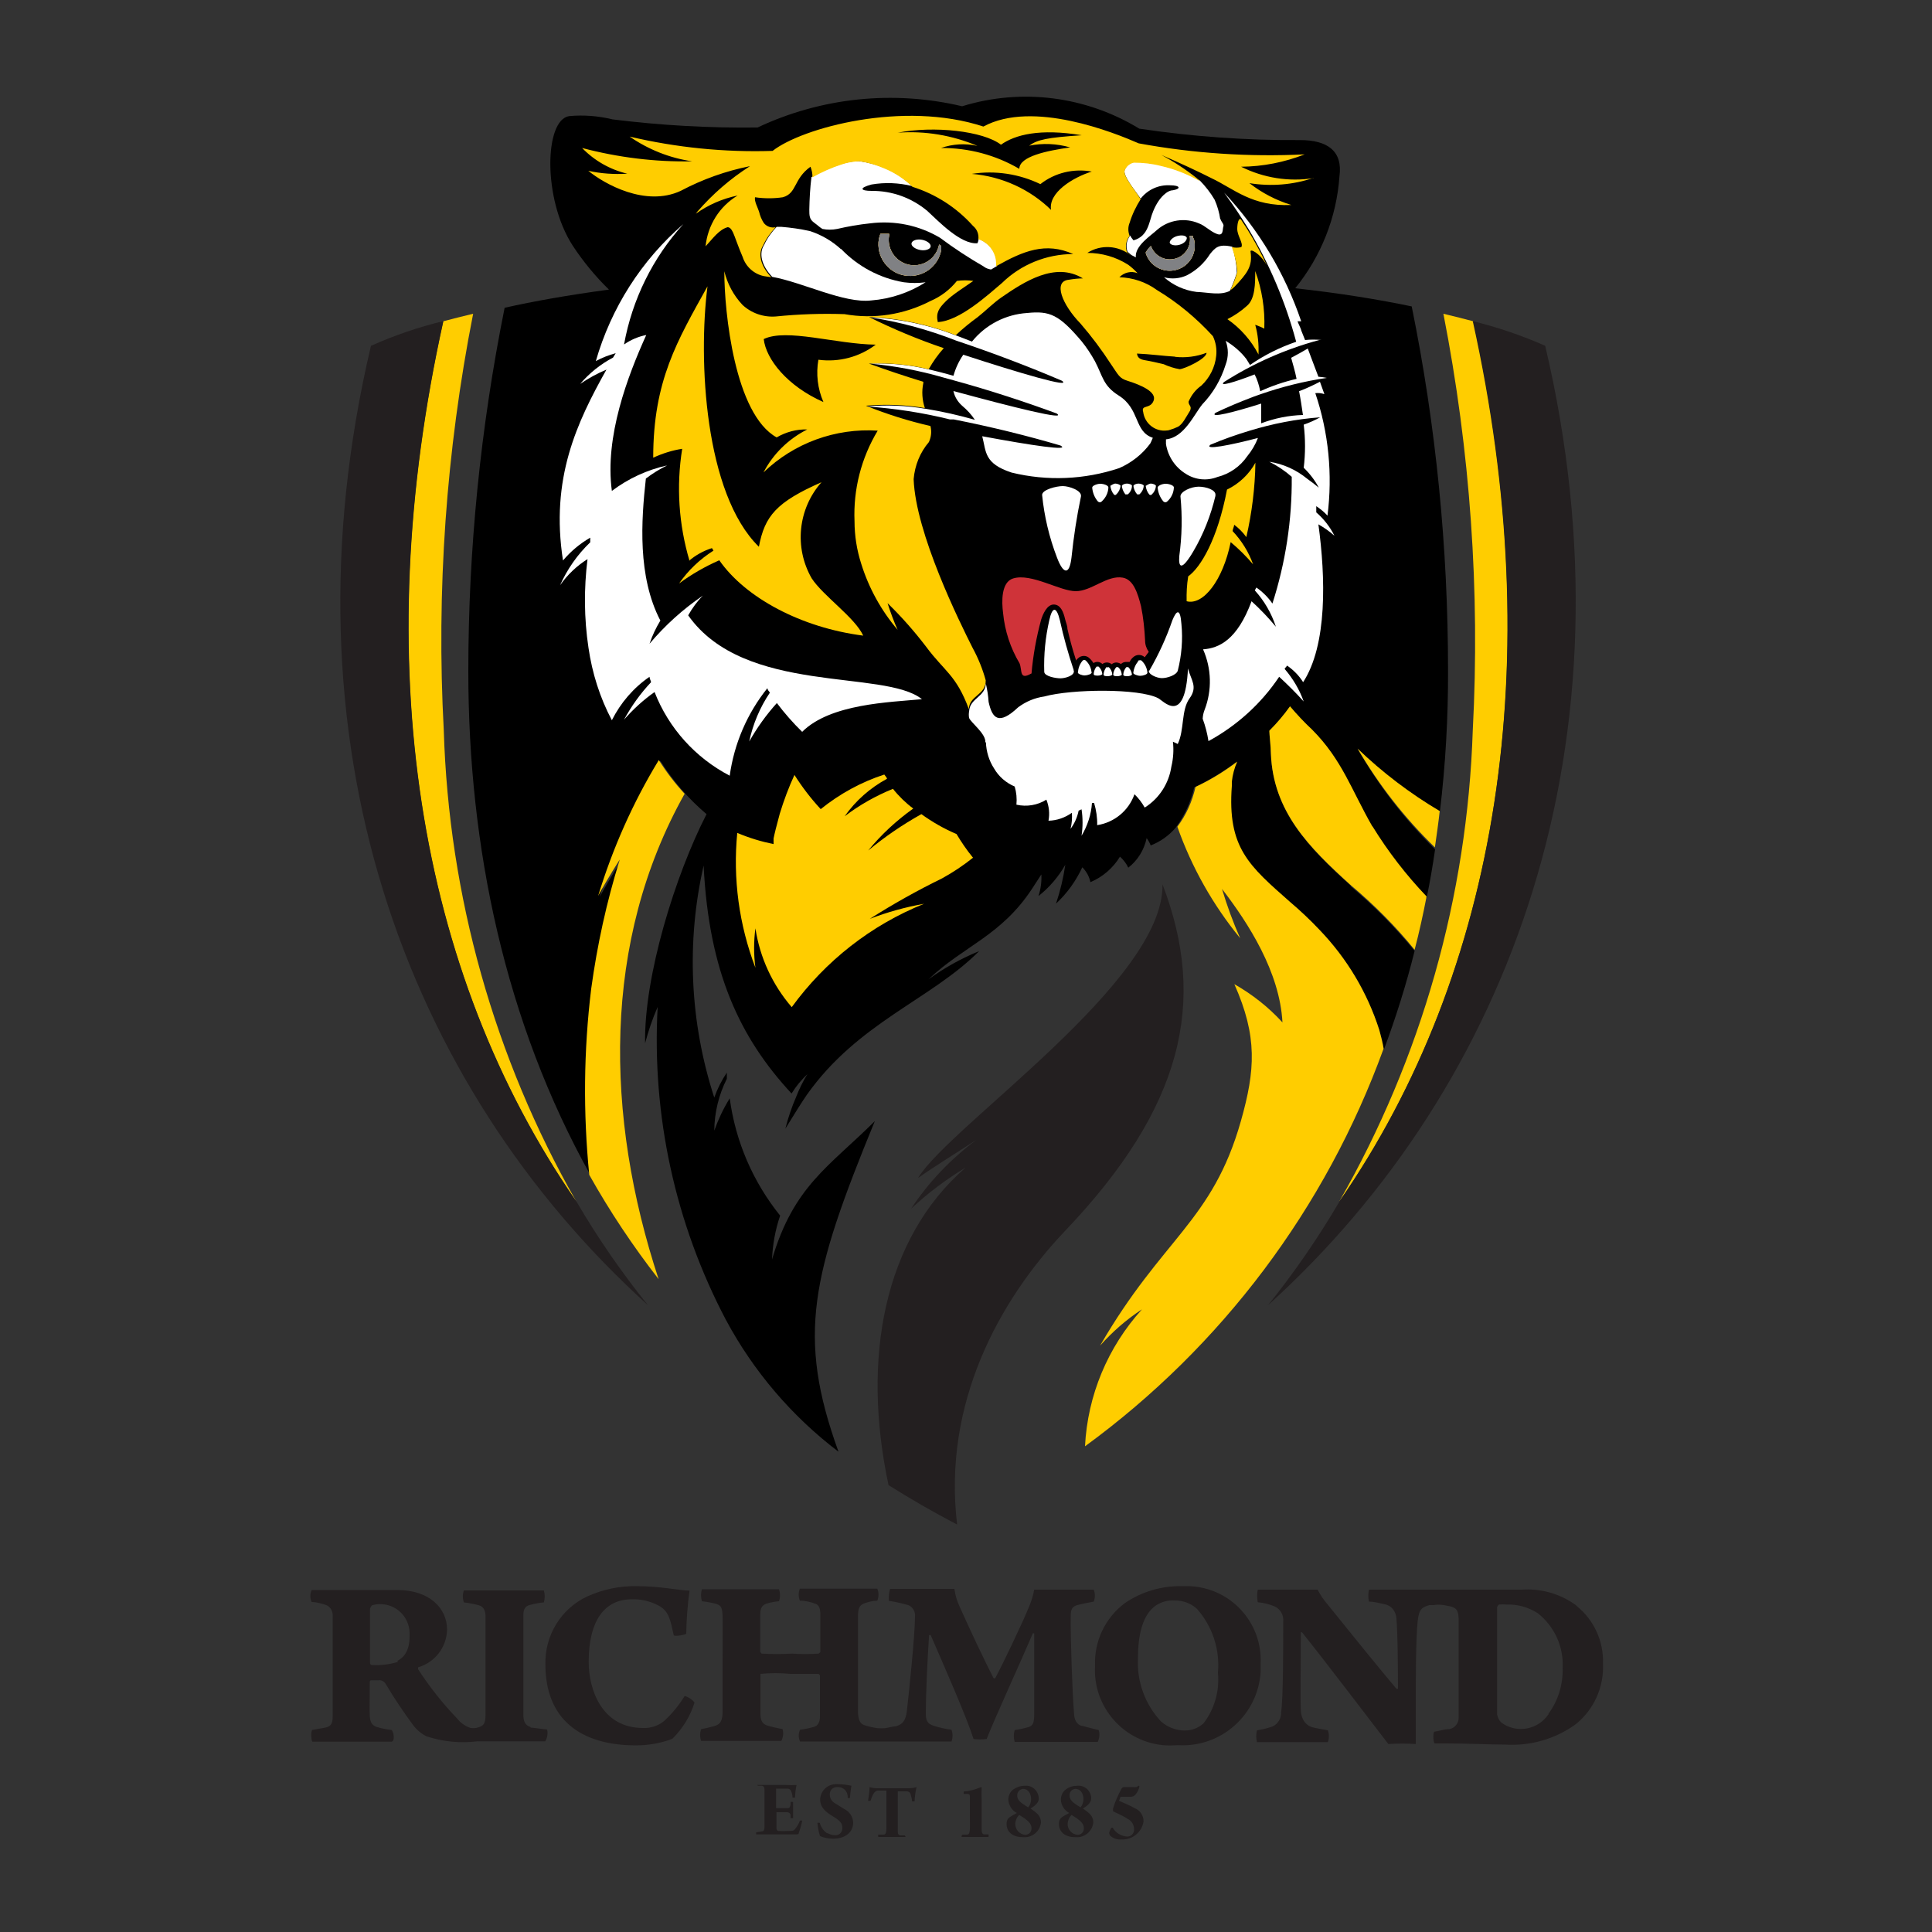 <?xml version="1.0" encoding="UTF-8"?><svg id="Layer_2" xmlns="http://www.w3.org/2000/svg" viewBox="0 0 100 100"><rect x="0" y="0" width="100" height="100" fill="#333333" stroke="none"/><defs><style>.cls-1{fill:#fff;}.cls-2{fill:#808184;}.cls-3{fill:#ffd43c;}.cls-4{fill:#f9c5be;}.cls-5{fill:none;}.cls-6{fill:#ffcd00;}.cls-7{fill:#cf3339;}.cls-8{fill:#231f20;}</style></defs><g id="bg"><rect class="cls-5" width="100" height="100"/></g><g id="Layer_16"><g id="Layer_12"><path d="m69.92,45.85c-2.19-1.98-4-3.82-4.14-6.82,0-.36-.07-.94-.08-1.18.39-.4.75-.83,1.07-1.29.36.44.75.86,1.15,1.26,1.56,1.56,2.04,3.12,3.11,5,.81,1.32,1.75,2.55,2.81,3.67.17-.83.32-1.68.44-2.53-1.57-1.54-2.92-3.29-4.01-5.2,1.29,1.24,2.72,2.32,4.26,3.24.29-2.43.43-4.88.42-7.32,0-6.32-.62-12.63-1.88-18.82-1.67-.35-3.67-.68-6.03-.94,1.34-1.65,2.14-3.67,2.29-5.79.18-1.32-.63-1.88-2.04-1.88-2.78.02-5.57-.18-8.32-.59-2.75-1.68-6.09-2.11-9.17-1.16-3.55-.84-7.28-.46-10.59,1.1-2.51.03-5.01-.11-7.5-.42-.74-.18-1.5-.24-2.25-.17-1.28.19-1.38,4.28.18,6.7.54.82,1.17,1.59,1.88,2.28-2.09.28-3.89.6-5.4.94-1.25,6.2-1.88,12.5-1.88,18.82,0,9.06,1.88,18.12,6.34,26.11-.32-3.2-.28-6.43.1-9.63.31-2.27.81-4.5,1.48-6.69,0,0-.61.94-1.12,1.88.76-2.47,1.81-4.83,3.14-7.04.65,1.04,1.46,1.97,2.39,2.76-1.61,3.14-3.24,8.37-3.18,11.86.17-.64.38-1.27.65-1.88-.31,5.61.91,11.21,3.53,16.19,1.43,2.67,3.42,5,5.83,6.83-2.17-6-1.4-9.12,1.88-17.11-2.36,2.35-4.2,3.35-5.32,7.16.03-.77.17-1.54.42-2.27-1.41-1.75-2.31-3.84-2.61-6.07-.33.53-.59,1.09-.8,1.67.01-.93.23-1.85.65-2.68v-.32c-.27.4-.49.84-.65,1.29-1.26-3.88-1.46-8.03-.55-12.01.27,5.52,1.88,8.92,4.55,11.8.23-.37.5-.7.82-1-.23.37-.42.76-.58,1.17-.23.53-.42,1.09-.56,1.65.52-.84.8-1.3,1.11-1.75,2.65-3.75,6.41-4.92,8.92-7.44-.93.38-1.81.87-2.62,1.46,1.8-1.72,3.75-2.24,5.36-4.69l.48-.74c.02.38-.03.76-.15,1.12.56-.44,1.04-1,1.39-1.62-.1.68-.26,1.35-.48,2.01.57-.53,1.03-1.17,1.36-1.88.21.21.36.48.42.77.64-.27,1.17-.73,1.53-1.32.18.16.33.36.43.57.49-.38.82-.92.95-1.53.09.12.16.25.21.38.51-.2.96-.52,1.31-.94.45-.62.77-1.32.94-2.06h0c.76-.36,1.49-.8,2.16-1.31-.14.33-.22.68-.25,1.04v.22c-.24,3.18.94,4.18,3.02,6.01.55.45,1.07.93,1.57,1.44,1.42,1.46,2.48,3.23,3.09,5.18.1.33.18.66.23.99.62-1.67,1.16-3.38,1.59-5.11-.99-1.21-2.1-2.33-3.3-3.34Z"/><path class="cls-8" d="m47.54,60.96c.59-.44,2.6-1.69,3.01-1.97-1.33.99-2.48,2.19-3.39,3.57.86-.8,1.8-1.51,2.81-2.12-4.23,3.69-5.38,9.87-3.98,16.43,1.13.71,2.32,1.4,3.55,2.04-.75-6.27,2.17-11.59,5.56-15.17,6.11-6.4,7.41-11.86,5.07-17.97.1,5.02-10.94,12.44-12.64,15.18Z"/><path class="cls-6" d="m22.97,37.81c-.39-7.22.12-14.47,1.52-21.57-.56.13-1.09.27-1.55.39-3.92,17.66-1.36,33.65,6.89,45.56-4.25-7.44-6.6-15.82-6.86-24.38Z"/><path class="cls-8" d="m29.84,62.2h0c-8.25-11.91-10.81-27.9-6.89-45.58-1.29.31-2.54.74-3.75,1.28-4.81,20.39,1.71,38.23,14.34,49.66-1.36-1.69-2.6-3.48-3.69-5.35Z"/><path class="cls-6" d="m76.23,37.81c.38-7.22-.13-14.47-1.52-21.57.56.13,1.08.27,1.55.39,3.89,17.66,1.31,33.65-6.94,45.56,4.26-7.44,6.63-15.81,6.91-24.38Z"/><path class="cls-8" d="m69.32,62.2h0c8.25-11.91,10.83-27.9,6.91-45.58,1.28.32,2.54.74,3.75,1.28,4.8,20.39-1.73,38.23-14.35,49.66,1.36-1.69,2.59-3.48,3.69-5.35Z"/><path class="cls-8" d="m39.2,92.39h1.49c.18.01.36.01.54,0h0c-.05.21-.07.43-.08.65-.04.01-.09.01-.13,0,0-.12-.03-.24-.08-.35-.03-.06-.1-.11-.17-.11h-.6v1.01h.58c.13,0,.14-.06.17-.18,0-.05,0-.09,0-.14.04-.01.09-.01.13,0v.84s-.09,0-.13,0v-.17c-.02-.08-.08-.13-.16-.14h-.57v.83c0,.06.03.12.09.14.17.01.34.01.51,0,.23,0,.29,0,.37-.11.1-.13.19-.27.24-.42.04-.02.08-.02.12,0-.04.22-.1.43-.18.64,0,.05,0,.07-.24.07h-1.96s0-.08,0-.11l.31-.05c.08,0,.12-.08.12-.23v-1.94q0-.16-.12-.19h-.22s-.03-.03-.04-.05Z"/><path class="cls-8" d="m42.83,94.88c.12.07.26.11.4.11.2.01.36-.14.37-.34,0,0,0-.02,0-.03,0-.23-.09-.37-.48-.6s-.67-.48-.67-.88c.02-.46.4-.81.85-.79.03,0,.06,0,.08,0,.23,0,.46.03.69.08-.04.21-.06.42-.08.64h-.11c0-.26-.09-.39-.21-.48-.1-.07-.22-.1-.34-.09-.2-.01-.37.14-.38.35,0,.01,0,.03,0,.04,0,.18.1.35.26.44l.48.3c.28.13.46.41.47.71,0,.47-.38.83-1.03.83-.24,0-.48-.04-.69-.14-.07-.22-.11-.45-.13-.68.04-.01.08-.01.12,0,.06.22.19.41.38.54Z"/><path class="cls-8" d="m46.88,95.08h-1.42s-.02-.08,0-.12c.09,0,.18,0,.27,0,.1,0,.14-.08.15-.28v-2h-.44c-.09,0-.17.07-.22.15-.07.12-.12.24-.16.38h-.13c.04-.24.07-.47.08-.71h0c.13.04.26.06.39.06h1.57c.16,0,.32-.01.47-.06h0c-.06.24-.09.49-.1.74h-.13c-.01-.13-.04-.26-.08-.38-.02-.08-.1-.14-.18-.14h-.48v2.06c0,.11,0,.18.12.22h.24s.06.08.04.09Z"/><path class="cls-8" d="m51.15,95.08h-1.33c-.13,0,0-.11,0-.12h.23c.13,0,.14-.15.15-.28s0-.44,0-.85v-.81c0-.11,0-.15-.11-.17h-.21s0-.08,0-.12c.3-.02.59-.1.87-.22h.06c-.01.23-.01.46,0,.69v1.45c0,.16,0,.28.14.3h.22s0,.08,0,.12Z"/><path class="cls-8" d="m53.77,93.08c0,.16-.09.32-.43.53h0c.35.23.54.4.54.72-.05.47-.47.81-.94.76-.62,0-.84-.36-.84-.67s.12-.35.53-.58h0c-.25-.13-.42-.39-.44-.68,0-.21.09-.42.26-.54.17-.12.38-.19.59-.19.36-.04.68.23.72.59,0,.02,0,.04,0,.06Zm-.38,1.55c0-.23-.15-.4-.64-.69h0c-.12.12-.19.28-.2.45-.01.3.21.55.51.58.18,0,.32-.13.33-.31,0,0,0-.02,0-.03Zm-.74-1.71c0,.23.12.36.57.63h0c.1-.12.15-.27.15-.43,0-.28-.15-.53-.42-.53-.17.02-.3.16-.3.34Z"/><path class="cls-8" d="m56.48,93.08c0,.16-.09.32-.43.53h0c.34.23.54.4.54.72-.05.47-.47.81-.94.76-.62,0-.84-.36-.84-.67s.11-.35.53-.58h0c-.25-.14-.41-.39-.43-.68,0-.21.09-.42.26-.54.17-.13.37-.19.58-.19.37-.04.69.23.73.6,0,.02,0,.03,0,.05Zm-.38,1.55c0-.23-.15-.4-.64-.69h0c-.12.12-.19.28-.2.45-.01.3.21.55.51.58.18,0,.32-.13.33-.31,0,0,0-.02,0-.03Zm-.74-1.71c0,.23.12.36.57.63h0c.1-.12.15-.27.15-.43,0-.28-.15-.53-.42-.53-.17.01-.31.16-.3.34Z"/><path class="cls-8" d="m58.98,92.47c-.04.16-.11.31-.22.43-.06.06-.13.1-.22.1h-.54l-.08.21h0c.13.06.62.26.81.38.28.11.46.38.46.68-.08.56-.58.97-1.14.94-.21.02-.41-.05-.57-.18-.04-.04-.06-.09-.07-.15.02-.1.06-.2.12-.28h.06c.16.27.44.44.75.46.19,0,.35-.14.36-.34,0-.01,0-.03,0-.04,0-.23-.13-.44-.34-.54-.23-.16-.65-.33-.75-.39,0-.05,0-.09,0-.14.11-.36.26-.7.44-1.03.02-.04.06-.07.11-.08h.53c.09.02.18-.01.25-.08,0,0,.05.05.05.07Z"/><path class="cls-8" d="m35.44,87.78c-.3.49-.66.93-1.08,1.31-.3.24-.69.37-1.08.35-2.13,0-2.81-1.99-2.81-3.42,0-2.2.87-3.24,2.22-3.24.49-.02.98.1,1.41.33.52.29.59.7.77,1.52,0,.09.58,0,.65-.07.01-.75.07-1.49.17-2.23-.49,0-1.48-.23-2.71-.23-.89-.02-1.77.16-2.58.53-1.36.63-2.21,2.02-2.17,3.52,0,2.81,1.78,4.19,4.69,4.19.64,0,1.28-.11,1.88-.34.53-.52.93-1.17,1.15-1.88-.13-.16-.31-.28-.51-.34Z"/><path class="cls-8" d="m27.46,89.39c-.33-.1-.36-.37-.37-.59v-5.14c0-.23,0-.49.31-.58.25-.07.5-.12.75-.14.06-.2.06-.42,0-.62h-4.14c-.07.2-.07.42,0,.62.26.03.52.08.78.15.23.07.32.24.34.52v5.15c0,.49-.11.59-.49.68-.09.01-.19.01-.28,0-.27-.09-.51-.25-.69-.48-.76-.79-1.43-1.64-2.03-2.56v-.1c.87-.25,1.48-1.04,1.5-1.95,0-1.13-.94-2.05-2.56-2.05h-4.45c-.09.2-.09.42,0,.62.28,0,.57.1.73.15s.33.21.36.49v5.27c0,.4-.1.53-.38.59l-.67.12c-.1.06-.06.56,0,.61h4.08c.23,0,.11-.6,0-.61-.26-.03-.52-.08-.77-.16-.24-.08-.32-.27-.34-.55s0-.99,0-1.78c0,0,0-.08.07-.08h.38c.15-.02.3.06.38.2.43.73.91,1.44,1.42,2.13.18.24.42.44.68.57.85.28,1.75.37,2.64.26h3.51c.11-.18.15-.4.1-.61-.32-.03-.73-.1-.85-.1Zm-6.86-3.37c-.44.13-.9.19-1.36.16-.07,0-.09-.08-.09-.13v-2.76c.01-.07.05-.13.09-.19.13-.05.27-.07.41-.07.84-.02,1.53.65,1.55,1.48,0,.06,0,.12,0,.18,0,.78-.31,1.11-.64,1.28l.04.04Z"/><path class="cls-8" d="m56.02,89.34c-.33-.08-.42-.37-.43-.68-.08-.88-.19-4.01-.17-4.96,0-.28,0-.52.33-.62.28-.07.57-.13.86-.18.08-.2.08-.42,0-.62h-3.08c-.05.28-.13.55-.24.82-.38.94-1.41,3.08-1.77,3.75-.02.03-.06.03-.09.01,0,0,0,0-.01-.01-.38-.73-1.23-2.52-1.74-3.67-.14-.3-.24-.61-.28-.94h-3.33c-.06.2-.08.41-.06.62.35.05.69.13,1.03.23.22.11.35.35.32.59,0,.94-.31,3.89-.42,4.88-.06.48-.2.68-.56.79-.13,0-.37.07-.57.1-.12.01-.25.01-.38,0-.25-.03-.49-.09-.73-.17-.23-.1-.27-.36-.29-.59v-5.01c0-.41.06-.58.3-.68.23-.09.46-.14.7-.15.08-.2.08-.42,0-.62h-4.01c-.08.2-.08.42,0,.62.29,0,.57.07.83.17.18.07.22.29.23.46v2.03s-.06.07-.09.08c-.46.03-.92.03-1.38,0-.52.03-1.04.03-1.57,0-.03-.03-.05-.06-.07-.1v-1.88c0-.31.05-.5.3-.6.22-.07.44-.11.67-.13.07-.2.07-.42,0-.62h-3.99c-.06.2-.06.42,0,.62.25.03.5.07.75.14.26.08.31.23.32.64s0,1.13,0,2.4v2.54c0,.45-.11.67-.46.75-.21.06-.43.11-.65.15-.07.2-.07.41,0,.61h4.15c.1-.19.12-.41.07-.61-.27-.05-.54-.11-.81-.19-.29-.1-.34-.33-.34-.64v-2.03c.51-.05,1.03-.05,1.55,0h1.46s.07.06.07.08v2.13c0,.28-.1.47-.3.53-.24.07-.48.12-.73.15-.09.19-.09.42,0,.61h7.84c.07-.2.07-.41,0-.61-.3-.04-.59-.1-.88-.19-.41-.12-.45-.32-.45-.68,0-.94.08-2.7.17-4.03h.08c.82,1.88,1.88,4.3,2.22,5.38.22.03.45.03.68,0,.38-.99,1.83-4.15,2.39-5.47h.07v4.18c0,.49-.08.59-.28.67-.24.07-.48.12-.73.16-.06.2-.06.41,0,.61h4.3c.09-.19.11-.41.05-.61-.33-.09-.67-.16-.84-.22Z"/><path class="cls-8" d="m61.15,82.1c-1.04-.02-2.06.29-2.92.87-1.02.76-1.6,1.97-1.55,3.24-.13,2.15,1.51,4,3.66,4.13.21.01.43,0,.64-.01,2.23.13,4.14-1.58,4.27-3.8,0-.15,0-.3,0-.44.09-2.12-1.56-3.9-3.67-3.99-.14,0-.28,0-.43,0Zm1.12,7.12c-.26.23-.59.35-.94.35-.46,0-.9-.17-1.24-.47-.82-.88-1.25-2.06-1.19-3.26,0-1.18.22-2.26.94-2.75.28-.18.61-.27.94-.25.43-.01.85.14,1.17.43.81.91,1.2,2.11,1.09,3.32.09.94-.18,1.89-.77,2.64Z"/><path class="cls-8" d="m81.59,83.1c-.81-.6-1.81-.89-2.81-.82h-7.92c-.05.2-.05.42,0,.62.29,0,.53.08.83.14s.56.32.59.74c.07.99.07,1.99.08,3.63h-.08c-.8-.94-2.49-3.03-3.56-4.36-.2-.23-.38-.49-.52-.77h-3.1c-.04.21-.04.43,0,.65.3.03.6.1.88.22.3.14.47.45.44.78,0,1.36,0,3.96-.11,4.69.02.31-.16.61-.44.74-.26.09-.53.16-.81.2-.05.2-.05.41,0,.61h3.67c.07-.2.07-.41,0-.61-.36-.07-.59-.1-.81-.16s-.56-.29-.59-.87,0-2.62,0-4.02c0,0,0-.07.08,0,1.14,1.42,3.48,4.5,4.45,5.76.47-.03.94-.03,1.42,0v-1.82c0-1.7,0-3.54.1-4.56.07-.64.25-.7.6-.81h.22c.17-.03.35-.03.53,0l.36.07c.35.1.38.25.41.62v5.13c.01.29-.2.55-.49.6-.28,0-.41.08-.76.13-.08,0-.08.49,0,.61h.6c1.16,0,2.34.06,3.05.06,1.3.08,2.58-.28,3.64-1.04.96-.76,1.49-1.94,1.43-3.16.04-1.15-.47-2.26-1.37-2.98Zm-1.44,5.63c-.33.48-.87.77-1.45.76-.36,0-.71-.12-.99-.33-.12-.11-.19-.26-.22-.42v-5.55c.02-.06.05-.11.1-.14.13-.01.26-.01.38,0,.58-.02,1.15.14,1.64.46.85.68,1.33,1.73,1.27,2.81.03.85-.22,1.69-.73,2.38v.03Z"/><path class="cls-1" d="m30.46,33.53c.19,1.31.59,2.58,1.21,3.75.45-.9,1.12-1.68,1.95-2.25,0,.1.06.18.08.28-.55.58-1.02,1.24-1.4,1.94.47-.54,1-1.02,1.58-1.43.73,1.87,2.11,3.4,3.89,4.33.23-1.66.9-3.22,1.95-4.53,0,.07.08.17.13.23-.52.77-.88,1.63-1.07,2.53.4-.71.88-1.38,1.43-1.99.4.53.84,1.03,1.31,1.49,1.46-1.46,4.53-1.53,6.2-1.69-1.95-1.57-9.18-.19-12.1-4.34.21-.37.46-.72.76-1.02-1.03.7-1.96,1.54-2.76,2.49.14-.42.33-.82.56-1.2-1.19-2.28-.99-5.19-.75-7.35.34-.26.71-.49,1.1-.68-1.04.23-2.01.68-2.86,1.32-.38-2.81.82-5.95,1.78-8.07-.41.08-.81.25-1.15.49.42-2.32,1.48-4.48,3.07-6.23-2.17,1.87-3.74,4.34-4.53,7.09.33-.18.67-.31,1.03-.41l-.14.23c-.65.34-1.22.8-1.7,1.36.43-.29.88-.54,1.36-.74-1.53,2.73-2.91,5.63-2.25,9.88.4-.47.87-.87,1.41-1.18,0,.08,0,.16,0,.24-.66.63-1.19,1.39-1.56,2.22.38-.54.86-1,1.42-1.35-.19,1.52-.18,3.07.05,4.59"/><path class="cls-6" d="m61.5,29.84c-.07.42-.09.85-.08,1.28.86.23,1.88-1.09,2.28-3.06.42.35.81.74,1.16,1.15-.23-.64-.59-1.22-1.06-1.72,0-.1.08-.23.08-.33.24.18.45.39.63.64.29-1.26.45-2.56.47-3.85-.33.6-.85,1.09-1.47,1.39-.49,2.57-1.36,4.03-2.02,4.5Z"/><path class="cls-6" d="m65.14,18.34c.02-.52-.03-1.03-.17-1.53.16.06.32.12.47.2.04-1.01-.12-2.03-.47-2.98,0,.64,0,1.45-.44,1.81-.3.27-.64.5-1,.68.68.47,1.23,1.1,1.61,1.83Z"/><path class="cls-6" d="m35.66,29.03c.35-.3.75-.52,1.19-.66l.08.13c-.7.44-1.31,1.02-1.78,1.7.65-.48,1.35-.88,2.08-1.2,1.35,1.94,4.24,3.49,7.45,3.9-.43-.94-2.08-2.06-2.67-2.97-.91-1.59-.71-3.59.51-4.97-2.34,1.03-2.94,1.75-3.24,3.34-2.81-2.75-3.15-9.66-2.66-13.48-1.56,2.81-2.81,4.88-2.81,8.87.48-.22.98-.38,1.5-.46-.31,1.94-.18,3.92.38,5.8Z"/><path class="cls-1" d="m43.53,12.88c.87.91,2.01,1.52,3.25,1.73.38.05.76.05,1.13,0-.85.54-1.81.86-2.81.94-1.4.17-3.56-.94-5.13-1.22-.58-.61-.69-1.24-.42-1.65.16-.35.38-.66.65-.94h.23c.5.04,1,.11,1.49.22.59.19,1.14.51,1.6.93Z"/><path class="cls-1" d="m45.03,18.82c1.29.12,2.56.36,3.8.72l.51.14c1.93.53,3.75,1.13,5.35,1.72.59.39-2.25-.32-5.34-1.16.06.3.23.57.46.77.25.21.47.45.65.72-.84-.24-1.68-.43-2.54-.57-1.01-.17-2.03-.22-3.05-.12,1.45.1,2.89.32,4.3.67h.2c1.98.39,3.86.86,5.52,1.35.55.3-1.47,0-4.05-.48.21.81.09,1.41,1.52,1.88,1.84.45,3.77.37,5.57-.23.64-.28,1.2-.72,1.61-1.28.06-.11.09-.21.13-.29-.98-.32-.65-1.49-1.77-2.19-.81-.51-.81-.98-1.23-1.78-.2-.36-.43-.71-.69-1.03-1.16-1.37-1.64-1.58-2.81-1.46-1.12.07-2.16.61-2.86,1.48l-.83-.32c-1.44-.56-2.95-.87-4.49-.94,1.54.23,3.05.64,4.5,1.21,2,.67,3.85,1.38,5.48,2.08.53.4-2.14-.38-5.11-1.35-.23.33-.4.7-.51,1.09-.42-.12-.84-.23-1.27-.33-1-.24-2.02-.34-3.05-.3Z"/><path class="cls-1" d="m50.91,12.49l-.25-.15c-.01.09-.03.17-.07.25-.88.07-2.04-1.17-2.59-1.67-.81-.68-1.83-1.05-2.89-1.04-.57,0-.67-.15,0-.33.7-.12,1.41-.09,2.1.08-.41-.4-.9-.72-1.43-.94-.42-.17-.87-.29-1.32-.35-.32,0-.64.06-.94.16-.53.17-1.04.39-1.52.67-.07.56-.1,1.12-.11,1.68,0,.3,0,.49.23.66s.3.25.45.34c.25.05.51.05.76,0,.56-.13,1.13-.23,1.71-.29,1.26-.16,2.53.1,3.62.75.72.54,1.47,1.03,2.25,1.48.11.09.25.14.39.16l.3-.18s0-.1,0-.15c-.02-.47-.28-.89-.69-1.13Z"/><path class="cls-1" d="m63.16,11.35c-.05-.35-.15-.69-.29-1.01-.21-.36-.47-.69-.76-.99-.63-.36-1.31-.63-2.02-.79-.46-.12-.93-.17-1.4-.17-.21.04-.39.19-.47.39-.13.26.42.94.82,1.5.36-.46.92-.72,1.51-.69.57,0,.58.19.15.26-.25,0-.7.32-1.01,1.08-.22.5-.22,1.29-1.02,1.51-.07-.08-.13-.16-.17-.25-.19.24-.24.56-.14.84l.2.17.23.12c-.06-.6.78-1.12,1.11-1.43.59-.51,1.43-.64,2.15-.33.33.12.59.42.94.55s.28-.25.33-.38-.11-.24-.14-.38Z"/><path class="cls-1" d="m51.03,38.42c.02.48.16.95.42,1.35.24.42.62.75,1.07.94.09.3.12.62.09.94.53.12,1.09.03,1.55-.26.14.35.18.72.11,1.09.44-.01.86-.16,1.21-.41.02.28,0,.56-.07.83.21-.28.35-.6.42-.94l.15-.07c.07.45.07.92,0,1.37.31-.52.5-1.1.54-1.7h.11c.11.37.17.76.16,1.15.89-.14,1.63-.75,1.93-1.6.21.2.39.44.53.69.75-.47,1.25-1.25,1.38-2.12.1-.42.13-.86.08-1.29l.25.12c.35-.73.17-1.75.61-2.36s.08-.94-.08-1.55c-.15,2.99-1.27,1.68-1.54,1.54-.99-.52-4.49-.48-5.9-.09-.49.07-.95.26-1.35.56-1,.94-1.34.59-1.53-.28-.02-.32-.07-.63-.14-.94v-.17.1c0,.77-.83.79-.87,1.5-.02.11-.02.23,0,.34.09.24.88.82.84,1.26Z"/><path class="cls-1" d="m47.63,12.94c-.27-.05-.48-.21-.45-.35s.27-.23.54-.18.47.21.45.35-.27.23-.54.18Z"/><path class="cls-1" d="m61.43,12.31c0,.13-.13.29-.38.36s-.46,0-.5-.09.12-.29.37-.36.47-.03.51.09Z"/><path class="cls-1" d="m63.66,15.05c.14-.3.26-.62.36-.94-.02-.46-.1-.91-.24-1.34h0c-.71-.16-.88.05-1.15.38-.29.46-.7.84-1.18,1.09-.37.18-.8.22-1.2.11.47.42,1.06.68,1.68.76.61.02,1.23.2,1.74-.06Z"/><path class="cls-6" d="m64.04,11.85c0,.36.33.75.21.94-.16.04-.33.04-.49,0,.15.42.25.85.28,1.29-.09.32-.21.63-.36.94h0c.08-.05.15-.11.22-.18.64-.68.94-1.04.83-1.8-.06-.21.48.05.84.69-.3-.64-.64-1.27-1.02-1.88l-.32-.49c-.11-.11-.19.19-.19.48Z"/><path class="cls-4" d="m61.74,12.32v-.11h-.16c.1.57-.28,1.11-.85,1.2-.5.09-.99-.2-1.16-.68h0c-.11.1-.2.22-.27.35h0c.2.69.92,1.08,1.61.88.69-.2,1.08-.92.88-1.61h0l-.05-.03Z"/><path class="cls-4" d="m48.61,12.65c-.13.71-.81,1.19-1.53,1.06-.71-.13-1.19-.81-1.06-1.53,0-.03,0-.06,0-.08h-.45c-.03.09-.06.18-.08.27-.15.89.45,1.74,1.34,1.89s1.74-.45,1.89-1.34c0-.06,0-.13,0-.19l-.12-.08Z"/><path class="cls-3" d="m61.74,12.32v-.11h-.16c.1.57-.28,1.11-.85,1.2-.5.09-.99-.2-1.16-.68h0c-.11.1-.2.22-.27.35h0c.2.69.92,1.08,1.61.88.69-.2,1.08-.92.88-1.61h0l-.05-.03Z"/><path class="cls-3" d="m48.61,12.65c-.13.71-.81,1.19-1.53,1.06-.71-.13-1.19-.81-1.06-1.53,0-.03,0-.06,0-.08h-.45c-.03.09-.06.18-.08.27-.15.89.45,1.74,1.34,1.89s1.74-.45,1.89-1.34c0-.06,0-.13,0-.19l-.12-.08Z"/><path class="cls-2" d="m61.74,12.32v-.11h-.16c.1.57-.28,1.11-.85,1.2-.5.09-.99-.2-1.16-.68h0c-.11.1-.2.22-.27.35h0c.2.69.92,1.08,1.61.88.69-.2,1.08-.92.88-1.61h0l-.05-.03Z"/><path class="cls-2" d="m48.61,12.65c-.13.71-.81,1.19-1.53,1.06-.71-.13-1.19-.81-1.06-1.53,0-.03,0-.06,0-.08h-.45c-.03.09-.06.18-.08.27-.15.89.45,1.74,1.34,1.89s1.74-.45,1.89-1.34c0-.06,0-.13,0-.19l-.12-.08Z"/><path class="cls-7" d="m53.38,34.86c-.64.37-.46-.17-.61-.53-.47-.79-.76-1.67-.85-2.59-.08-.61-.1-1.61.52-1.8.94-.29,2.42.66,3.24.66s1.63-.85,2.44-.7c.55.1.77.81.94,1.48.12.59.18,1.18.21,1.78,0,.21.07.41.19.58l-.21.28h0c-.08-.08-.19-.12-.3-.12-.12,0-.23.05-.31.13-.07.06-.13.14-.17.23-.06,0-.12,0-.18,0-.1,0-.2.04-.27.11h0c-.07-.05-.14-.07-.23-.08-.09,0-.18.03-.25.09-.07-.06-.16-.09-.25-.09-.08,0-.17.03-.23.08h0c-.07-.07-.16-.11-.26-.11-.07,0-.14.02-.2.06-.06-.09-.13-.18-.21-.25-.08-.08-.18-.12-.29-.12-.12,0-.23.05-.31.13-.04.03-.07.07-.09.11-.22-.68-.34-1.16-.45-1.64,0-.17-.08-.33-.12-.5-.09-.39-.24-.76-.59-.76s-.56.5-.65.78c-.25.92-.42,1.86-.5,2.8Z"/><path class="cls-1" d="m53.94,25.62c0-.28.74-.46,1.07-.46s1,.23.94.54c-.22,1.04-.38,2.1-.49,3.16-.11.94-.43.85-.75,0-.4-1.04-.66-2.13-.77-3.24Zm2.6-.4c0-.08.24-.18.41-.18s.42.08.42.19c-.01.28-.14.54-.35.73-.05.05-.13.05-.19,0,0,0,0,0,0,0-.18-.21-.28-.47-.3-.74Zm.94-.08s.16-.11.25-.11.27.06.27.12c-.02.17-.1.33-.23.45-.03.03-.07.03-.11,0,0,0,0,0,0,0-.11-.13-.17-.29-.19-.46Zm.6,0c0-.06.15-.11.25-.11s.26.05.26.11c0,.17-.08.34-.22.45h-.12c-.11-.14-.18-.31-.19-.49v.04Zm.6,0c0-.06.15-.11.25-.11s.26.05.27.11c-.01.17-.09.33-.23.45h-.11c-.12-.14-.19-.31-.2-.49v.04Zm4.23.53c-.24,1.01-.62,1.98-1.15,2.88-.6,1.01-.77.84-.72.23.14-1.03.16-2.06.06-3.09,0-.25.55-.5.94-.5s.91.17.87.44v.05Zm-7.33,9.04c.06.26-.45.4-.69.4s-.82-.1-.84-.33c-.03-.9.06-1.8.26-2.67.15-.71.37-.75.55,0,.19.87.43,1.72.71,2.56v.04Zm3.91,0c.48-.83.88-1.7,1.19-2.6.21-.52.41-.66.47.19.08.81.01,1.63-.19,2.42-.08.23-.55.38-.82.38s-.75-.21-.67-.42v.04Zm.85-9.67c.16,0,.42.08.42.19-.01.28-.14.55-.35.73-.05.05-.13.05-.19,0,0,0,0,0,0,0-.17-.2-.28-.46-.3-.72,0-.1.23-.2.41-.2Zm-1.02.1s.15-.11.25-.11.26.06.26.12c-.01.17-.09.33-.22.45-.03.03-.09.03-.12,0,0,0,0,0,0,0-.11-.13-.17-.29-.19-.46h0Zm-.73,9.76c0,.06-.14.1-.23.1s-.22,0-.22-.09c.01-.14.07-.28.16-.38h.1c.1.1.17.23.19.38Zm-.52,0c0,.06-.14.1-.23.1s-.22,0-.22-.09c.01-.14.07-.28.16-.38h.09c.12.1.19.25.19.41v-.04Zm-.69-.38c.11.1.18.24.19.38,0,.06-.14.1-.23.1s-.22,0-.22-.09c.01-.14.06-.27.15-.38,0,0,.08,0,.1.03v-.04Zm-.32.35c0,.06-.14.1-.23.1s-.23,0-.22-.09c.01-.14.06-.27.15-.38h.1c.12.11.19.25.19.41v-.04Zm-.55-.07c0,.09-.23.16-.37.16s-.35-.08-.35-.15c.02-.23.1-.45.25-.62.04-.04.12-.04.16,0h0c.18.17.29.4.3.65v-.04Zm2.41-.61s.12-.04.16,0h0c.18.16.29.39.31.63,0,.09-.23.16-.37.16s-.36-.08-.36-.15c.02-.22.11-.43.25-.6v-.04Z"/><path class="cls-6" d="m71.62,54.3c-.06-.34-.14-.67-.23-.99-.62-1.94-1.68-3.71-3.09-5.18-.48-.51-.99-.99-1.52-1.44-2.13-1.88-3.26-2.81-3.02-6.01v-.22c.04-.36.13-.71.28-1.04-.67.51-1.39.95-2.16,1.31-.17.75-.48,1.45-.94,2.06.74,2.1,1.84,4.05,3.25,5.77-.37-.83-.68-1.68-.94-2.55,1.37,1.78,2.99,4.3,3.13,6.91-.72-.79-1.56-1.45-2.49-1.98,1.21,2.72,1.08,4.46.34,7.08-1.48,5.22-4.06,6.04-7.29,11.63.64-.72,1.36-1.35,2.17-1.88-1.77,1.95-2.82,4.46-2.95,7.09,7.08-5.17,12.46-12.33,15.45-20.57Z"/><path class="cls-6" d="m71.03,42.77c-1.08-1.88-1.56-3.44-3.11-5-.41-.38-.79-.79-1.15-1.21-.32.45-.68.87-1.07,1.26,0,.2.08.83.08,1.18.12,3,1.95,4.84,4.14,6.82,1.2,1.01,2.31,2.12,3.3,3.34.24-.91.44-1.83.62-2.76-1.06-1.11-2-2.33-2.8-3.63Z"/><path class="cls-6" d="m70.27,38.75c1.1,1.88,2.44,3.6,4,5.11.09-.63.18-1.25.25-1.88-1.54-.91-2.97-2-4.26-3.24Z"/><path class="cls-6" d="m35.43,41.08c-.5-.54-.94-1.12-1.33-1.74-1.34,2.2-2.39,4.57-3.14,7.03.51-.94,1.12-1.88,1.12-1.88-.68,2.18-1.17,4.42-1.48,6.69-.39,3.2-.42,6.43-.1,9.63,1.06,1.89,2.26,3.69,3.59,5.4-2.78-8.43-2.94-17.49,1.35-25.13Z"/><path class="cls-6" d="m50.35,44.38c-.31-.38-.59-.79-.84-1.21-.64-.27-1.25-.62-1.82-1.03-.97.54-1.89,1.17-2.75,1.88.67-.82,1.46-1.55,2.33-2.17-.39-.29-.75-.64-1.05-1.02-.89.36-1.74.84-2.5,1.42.57-.81,1.32-1.47,2.19-1.94,0-.06-.11-.17-.14-.22-1.2.39-2.31,1-3.29,1.79-.51-.55-.96-1.14-1.36-1.77-.3.65-.55,1.32-.76,2.01-.16.58-.28,1.07-.32,1.28h0v.29c-.64-.13-1.27-.32-1.88-.58-.23,2.37.09,4.75.94,6.98-.09-.68-.09-1.36,0-2.04.23,1.51.88,2.92,1.88,4.08,1.74-2.39,4.11-4.25,6.85-5.35-.96.17-1.9.43-2.81.78,1.21-.77,2.46-1.47,3.75-2.1.56-.31,1.1-.67,1.6-1.07Z"/><path class="cls-1" d="m67.43,35.34c1.29-1.95,1.18-5.48.81-8.2.3.17.57.36.83.59-.23-.46-.55-.87-.94-1.21v-.32c.21.14.41.3.58.49.27-2.13.06-4.3-.63-6.34.16-.02.32,0,.47.05-.06-.15-.13-.38-.23-.64-.35.18-.71.35-1.08.49.08.4.14.82.2,1.23-.74.02-1.47.17-2.16.43v-1.02c-1.43.45-2.69.77-2.37.48.58-.28,1.22-.55,1.88-.8l.13-.05.31-.11h0c1.12-.39,2.28-.68,3.45-.85-.15-.03-.29-.05-.44-.06-.16-.43-.36-.94-.55-1.46-.25.15-.54.31-.86.48.09.33.2.69.28,1.09-.65.15-1.27.36-1.88.64-.06-.3-.15-.6-.29-.87-1.06.41-1.88.65-1.58.39,1.52-.97,3.18-1.7,4.92-2.17h.13c-.29-.03-.58-.03-.86,0l-.2-.5c0-.06-.17-.4-.19-.47h.19c-.84-2.48-2.2-4.75-3.99-6.66.63.87.82,1.18,1.26,1.88,1.09,1.82,1.92,3.79,2.47,5.84-.85.29-1.65.69-2.39,1.2l-.19-.31c-.29-.38-.66-.69-1.07-.94.15.4.15.83,0,1.23-.24.77-.65,1.48-1.21,2.06-.43.53-.94,1.72-1.88,1.81v.24c.1.64.47,1.2,1.02,1.54.49.32,1.1.38,1.64.17.63-.16,1.18-.54,1.55-1.08.23-.28.42-.6.55-.94-1.46.38-2.81.64-2.46.35.66-.28,1.34-.52,2.04-.73h0c1.18-.36,2.4-.6,3.64-.69-.27.15-.56.28-.85.38.09.74.09,1.49,0,2.23.31.3.58.65.78,1.03-.21-.17-.4-.32-.6-.46-.56-.46-1.24-.77-1.96-.88.42.21.81.47,1.16.78.02,2.23-.32,4.44-1,6.56-.22-.32-.5-.6-.83-.83,0,0-.07.12-.08.15.49.54.86,1.18,1.09,1.88-.39-.47-.81-.91-1.26-1.32-.74,2-1.68,2.43-2.51,2.49.44.99.47,2.12.08,3.13-.06.15-.09.3-.1.46.14.38.24.77.3,1.16,1.47-.8,2.73-1.94,3.66-3.33.44.41.87.83,1.27,1.28-.22-.62-.56-1.19-.99-1.69.05-.08.08-.09.13-.17.33.23.62.52.83.86Z"/><path class="cls-6" d="m67.99,9.22c-1.28.2-2.59-.01-3.75-.59,1.13-.01,2.24-.23,3.29-.64-2.88.14-5.76-.05-8.59-.57-1.26-.55-5.48-2.26-8.04-.87-4.14-1.36-9.38.06-10.91,1.26-2.49.08-4.98-.17-7.4-.74.97.67,2.07,1.11,3.24,1.28-1.92.04-3.84-.2-5.7-.69.64.66,1.45,1.12,2.34,1.33-.68.04-1.35,0-2.02-.15.84.69,2.97,1.88,4.78,1.04,1.13-.6,2.34-1.03,3.59-1.28-1.02.65-1.93,1.44-2.72,2.35l-.08.11c.64-.46,1.38-.78,2.16-.94-.94.56-1.55,1.54-1.66,2.63.39-.42.69-.86,1.14-.99.1,0,.19.08.28.27s.28.77.5,1.27c.16.5.58.88,1.09.99l.39.06c-.58-.61-.69-1.24-.42-1.65.16-.35.38-.66.65-.94-.23.05-.46-.03-.61-.21-.12-.18-.2-.38-.25-.59-.06-.2-.26-.55-.21-.75.48.07.97.07,1.44,0,.74-.21.54-.94,1.43-1.58.07.18.11.36.1.55.48-.27.99-.5,1.52-.67.3-.1.62-.16.94-.16.45.07.88.2,1.29.38.53.22,1.01.54,1.43.94,1.21.38,2.29,1.08,3.13,2.02.21.17.31.43.28.69l.23.1c.42.24.68.67.69,1.15,0,.05,0,.1,0,.15,1.4-.79,2.56-1.27,3.99-.63-1.38,0-2.71.54-3.69,1.5-.72.61-2.2,1.97-3.32,2.02-.11-.49.07-.73.42-1.08s.94-.71,1.42-1.05c-.28-.04-.57-.04-.85,0-.36.45-.83.81-1.37,1.04-1.37.71-2.93.95-4.45.68-1.19-.04-2.37,0-3.55.12-.64.05-1.27-.17-1.73-.6-.46-.49-.78-1.09-.94-1.74,0,2.13.54,7.4,2.71,8.6.48-.28,1.03-.43,1.58-.41-.97.49-1.76,1.26-2.26,2.22,1.58-1.52,3.72-2.3,5.91-2.16-.85,1.41-1.27,3.04-1.2,4.69,0,.75.12,1.5.35,2.21.39,1.25,1.03,2.41,1.88,3.41-.2-.45-.37-.91-.52-1.38h0c.72.7,1.39,1.46,2,2.26.94,1.27,1.56,1.46,2.21,3.23,0-.71.89-.73.87-1.5-.16-.58-.39-1.15-.68-1.68-.67-1.33-2.95-5.93-3.05-8.73.06-.71.33-1.38.79-1.92.12-.26.15-.55.08-.83-1.14-.26-2.25-.61-3.34-1.05,1.02-.09,2.04-.05,3.05.12-.14-.42-.17-.86-.08-1.29,0-.02,0-.04,0-.07-1.02-.31-1.93-.62-2.81-.94,1.04-.05,2.08.05,3.09.29.22-.39.48-.76.78-1.09-1.33-.45-2.62-.99-3.87-1.61,1.54.06,3.06.38,4.49.94.36-.34.74-.65,1.14-.94.38-.3.81-.73,1.2-1,1.2-.83,2.81-1.88,4.24-1-.24,0-.49.03-.73.07-.83.08-.34,1.29.6,2.26.58.67,1.11,1.38,1.59,2.12.38.55.42.72.85.85.73.23,1.52.58,1.35,1.03s-.66.19-.54.58c.08.61.63,1.04,1.24.96.04,0,.08-.01.11-.02l.24-.08.23-.1c.24-.16.35-.41.61-.83.1-.25-.08-.24-.08-.46.14-.33.36-.62.66-.83.43-.4.71-.95.77-1.54.04-.35-.02-.7-.17-1.02-.85-.93-1.82-1.74-2.9-2.39-.56-.41-1.24-.64-1.94-.66.24-.25.61-.34.94-.21-.15-.16-.31-.31-.49-.44-.63-.4-1.36-.61-2.11-.61.7-.45,1.61-.39,2.25.13l-.2-.17c-.1-.29-.05-.61.14-.84-.09-.22-.09-.47,0-.68.13-.43.33-.84.57-1.22-.39-.6-.94-1.24-.82-1.5.08-.2.26-.35.47-.39.47,0,.94.05,1.4.17.71.16,1.39.43,2.02.79l-.18-.17c-.57-.45-1.18-.85-1.82-1.19.94.4,1.98.89,2.59,1.2,1.17.55,2.1,1.48,4.14,1.39-.78-.24-1.52-.62-2.17-1.13,1.11.18,2.25.09,3.31-.27Zm-22.65,8.61c-.85.65-1.92.93-2.98.79-.13.74-.04,1.5.26,2.19-1.88-.83-2.97-2.22-3.09-3.26,1.19-.57,3.71.26,5.81.29Zm15.48.64c.55.06,1.11-.01,1.63-.21,0,.31-1.13.83-1.39.85-.29-.05-.57-.14-.83-.26-.34-.08-.69-.16-.94-.2s-.41-.11-.44-.35c.69.03,1.32.12,1.97.16Zm-14.36-11.6c1.88-.37,4.43-.09,5.35.62.73-.52,2.02-.85,4.18-.49-1.8.12-2.3.23-2.72.54.7-.14,1.43-.11,2.12.09-1.19.17-2.63.46-2.63,1.11-1.23-.72-2.63-1.09-4.05-1.08.6-.21,1.25-.25,1.88-.11-1.3-.55-2.72-.79-4.14-.68Zm7.96,4.01c-1.11-1.09-2.57-1.75-4.12-1.88,1.21-.19,2.45,0,3.55.53.75-.59,1.72-.82,2.66-.65-.94.29-2.3,1.09-2.1,2.03v-.04Z"/></g></g></svg>